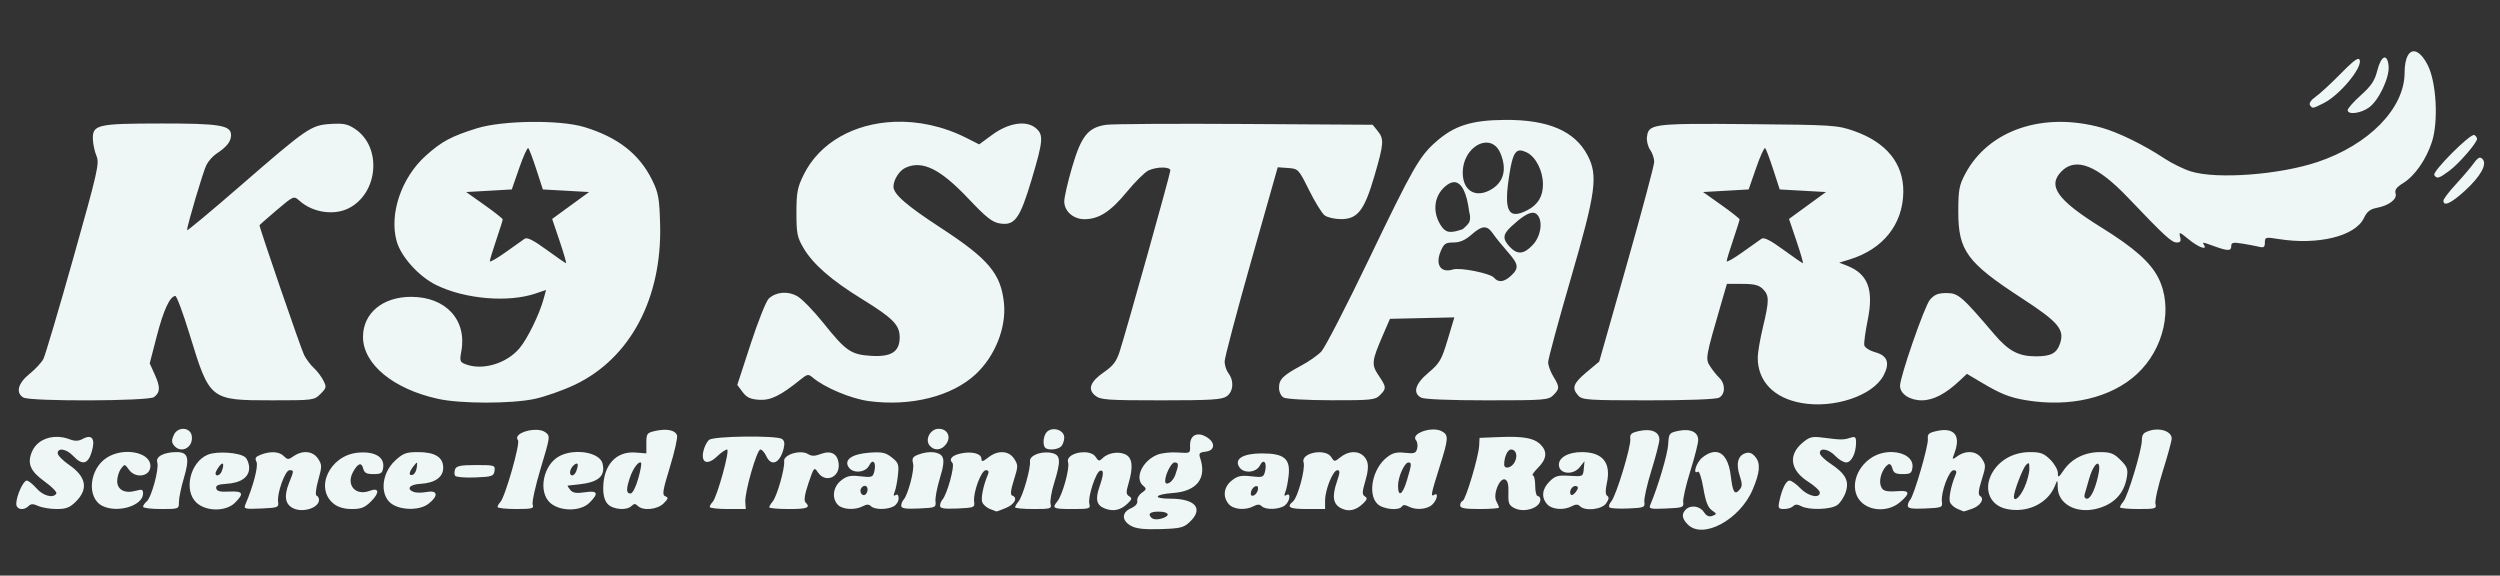 <?xml version="1.0" encoding="UTF-8" standalone="no"?>
<!-- Created with Inkscape (http://www.inkscape.org/) -->

<svg
   version="1.1"
   id="svg1"
   width="1012"
   height="233"
   viewBox="0 0 1012 233"
   sodipodi:docname="logo-master.svg"
   inkscape:version="1.3.2 (091e20e, 2023-11-25, custom)"
   xmlns:inkscape="http://www.inkscape.org/namespaces/inkscape"
   xmlns:sodipodi="http://sodipodi.sourceforge.net/DTD/sodipodi-0.dtd"
   xmlns="http://www.w3.org/2000/svg"
   xmlns:svg="http://www.w3.org/2000/svg">
  <rect x="0" y="0" width="1012" height="233" fill="#333333" stroke="none"/>
  <defs
     id="defs1">
    <clipPath
       clipPathUnits="userSpaceOnUse"
       id="clipPath57">
      <path
         id="path57"
         style="fill:#ff0000;fill-opacity:1;fill-rule:nonzero;stroke:none"
         d="M 469.345,79.994 V 213.926 H 979.006 V 79.994 Z m 509.516,0.025 c 0.011,-0.002 0.02,4.72e-4 0.029,0.008 0.013,0.01 0.015,0.028 0.023,0.043 -0.002,0.011 -9.1e-4,0.022 -0.004,0.033 -0.004,0.018 -0.018,0.053 -0.025,0.068 -0.022,0.049 -0.05,0.096 -0.078,0.143 -0.048,0.078 -0.102,0.152 -0.162,0.221 -0.041,0.046 -0.059,0.063 -0.104,0.107 -0.144,0.134 -0.295,0.259 -0.443,0.387 -0.151,0.133 -0.302,0.268 -0.451,0.402 -0.166,0.147 -0.316,0.309 -0.461,0.477 -0.112,0.135 -0.221,0.274 -0.336,0.406 -0.107,0.119 -0.217,0.235 -0.322,0.355 -0.077,0.09 -0.139,0.19 -0.219,0.277 -0.014,0.015 -0.029,0.03 -0.043,0.045 -0.046,0.042 -0.099,0.074 -0.156,0.1 -0.041,0.018 -0.068,0.025 -0.109,0.039 -0.073,0.024 -0.099,-0.05 -0.025,-0.074 0.086,-0.028 0.166,-0.057 0.234,-0.119 0.013,-0.013 0.026,-0.027 0.039,-0.041 0.08,-0.087 0.143,-0.188 0.221,-0.277 0.105,-0.121 0.215,-0.239 0.322,-0.357 0.115,-0.133 0.224,-0.269 0.336,-0.404 0.147,-0.17 0.3,-0.335 0.469,-0.484 0.15,-0.135 0.3,-0.269 0.451,-0.402 0.147,-0.127 0.297,-0.251 0.439,-0.383 0.042,-0.042 0.059,-0.06 0.098,-0.104 0.058,-0.066 0.111,-0.136 0.156,-0.211 0.021,-0.034 0.039,-0.067 0.057,-0.102 -0.079,0.08 -0.156,0.164 -0.236,0.242 -0.085,0.081 -0.173,0.159 -0.27,0.227 -0.101,0.075 -0.201,0.149 -0.299,0.227 -0.101,0.079 -0.201,0.16 -0.301,0.24 -0.078,0.062 -0.155,0.125 -0.234,0.186 -0.072,0.056 -0.142,0.113 -0.215,0.168 -0.059,0.047 -0.117,0.093 -0.172,0.145 -0.043,0.04 -0.087,0.08 -0.129,0.121 -0.034,0.034 -0.066,0.071 -0.102,0.104 -0.045,0.043 -0.091,0.082 -0.141,0.119 -0.052,0.04 -0.105,0.079 -0.158,0.117 -0.057,0.042 -0.113,0.084 -0.166,0.131 -0.047,0.042 -0.092,0.085 -0.135,0.131 -0.032,0.033 -0.065,0.066 -0.096,0.1 -0.025,0.026 -0.046,0.055 -0.072,0.08 -0.025,0.024 -0.05,0.048 -0.078,0.068 -0.029,0.023 -0.06,0.045 -0.088,0.068 -0.059,0.05 -0.108,-0.011 -0.049,-0.061 0.028,-0.024 0.059,-0.045 0.088,-0.068 0.026,-0.019 0.049,-0.042 0.072,-0.064 0.025,-0.025 0.048,-0.053 0.072,-0.078 0.031,-0.034 0.062,-0.067 0.094,-0.1 0.044,-0.047 0.09,-0.092 0.139,-0.135 0.054,-0.048 0.113,-0.092 0.172,-0.135 0.053,-0.038 0.106,-0.078 0.158,-0.117 0.047,-0.036 0.09,-0.073 0.133,-0.113 0.035,-0.032 0.068,-0.07 0.102,-0.104 0.042,-0.042 0.087,-0.081 0.131,-0.121 0.056,-0.053 0.116,-0.1 0.176,-0.148 0.073,-0.056 0.143,-0.114 0.215,-0.17 0.079,-0.06 0.156,-0.122 0.234,-0.184 0.1,-0.08 0.2,-0.161 0.301,-0.24 0.099,-0.078 0.199,-0.153 0.301,-0.229 0.093,-0.066 0.179,-0.142 0.262,-0.221 0.081,-0.079 0.158,-0.163 0.238,-0.244 0.011,-0.011 0.022,-0.022 0.033,-0.033 0.016,-0.016 0.051,-0.055 0.084,-0.061 z" />
    </clipPath>
  </defs>
  <sodipodi:namedview
     id="namedview1"
     pagecolor="#ffffff"
     bordercolor="#000000"
     borderopacity="0.25"
     inkscape:showpageshadow="2"
     inkscape:pageopacity="0.0"
     inkscape:pagecheckerboard="0"
     inkscape:deskcolor="#d1d1d1"
     showgrid="false"
     inkscape:zoom="1"
     inkscape:cx="336.5"
     inkscape:cy="-66.5"
     inkscape:window-width="1920"
     inkscape:window-height="1017"
     inkscape:window-x="-8"
     inkscape:window-y="-8"
     inkscape:window-maximized="1"
     inkscape:current-layer="g2" />
  <g
     inkscape:groupmode="layer"
     inkscape:label="Image"
     id="g1">
    <g
       id="g2"
       transform="translate(5.215,-3.039)">
      <path
         id="path4"
         clip-path="url(#clipPath57)"
         style="fill:#a3a3a3;fill-opacity:1"
         d="m 744.371,187.131 c -0.03,0.027 -0.057,0.058 -0.086,0.086 -0.022,0.031 -0.051,0.056 -0.078,0.084 -0.024,0.027 -0.049,0.054 -0.074,0.08 0.077,-0.076 0.155,-0.16 0.238,-0.25 z m -1.252,0.707 c -0.002,0 -0.008,0.003 -0.006,0.004 0.006,0.001 0.011,-7.7e-4 0.018,-0.002 -0.004,-8.4e-4 -0.006,-0.002 -0.012,-0.002 z" />
      <path
         id="path2"
         style="fill: #EFF6F6; fill-opacity: 1; stroke-width: 1.047"
         d="m 972.61,23.909 c -2.518,-0.729 -4.433,2.292 -4.446,8.621 -0.028,14.361 -14.427,29.107 -35.239,36.086 -15.41,5.168 -40.571,7.061 -51.166,3.85 -2.88,-0.873 -7.83,-3.302 -10.998,-5.397 -8.138,-5.382 -18.534,-10.465 -25.2,-12.324 -23.688,-6.604 -45.819,0.883 -55.263,18.697 -2.437,4.596 -2.779,6.455 -2.793,15.188 -0.025,15.889 3.473,20.664 25.759,35.163 14.885,9.684 17.385,12.687 15.37,18.467 -1.326,3.804 -3.684,5.027 -9.687,5.027 -7.042,0 -11.093,-2.145 -16.878,-8.938 -13.136,-15.426 -14.585,-16.677 -19.316,-16.677 -3.428,0 -4.902,0.597 -6.731,2.723 -2.178,2.533 -12.101,31.093 -12.101,34.832 0,3.238 3.925,5.867 8.758,5.867 4.71,0 9.658,-2.578 15.519,-8.085 l 2.803,-2.635 6.101,3.623 c 7.585,4.506 11.214,5.947 17.735,7.04 17.811,2.985 34.519,-0.936 44.944,-10.546 11.032,-10.169 14.778,-26.975 8.689,-38.989 -3.209,-6.33 -9.815,-12.175 -23.009,-20.362 -17.947,-11.136 -22.02,-16.894 -16.121,-22.792 5.782,-5.782 14.393,-2.37 26.778,10.612 14.902,15.621 17.745,18.24 19.801,18.24 1.527,0 1.841,-0.529 1.373,-2.32 -0.551,-2.108 -0.234,-2.012 3.478,1.047 3.867,3.188 7.63,4.589 6.227,2.32 -0.813,-1.316 -0.843,-1.32 4.19,0.493 5.489,1.978 6.808,1.959 6.808,-0.102 0,-1.419 0.748,-1.587 4.452,-0.998 2.448,0.389 5.512,0.972 6.808,1.295 1.908,0.475 2.357,0.149 2.357,-1.718 0,-2.197 0.262,-2.266 5.499,-1.424 16,2.572 31.081,-1.126 34.588,-8.482 1.236,-2.593 2.537,-3.63 5.172,-4.124 4.99,-0.936 8.382,-3.541 7.643,-5.869 -0.439,-1.383 0.408,-2.52 3.116,-4.194 4.64,-2.868 9.257,-9.479 11.579,-16.579 2.714,-8.297 1.842,-24.299 -1.698,-31.178 -1.663,-3.232 -3.391,-5.019 -4.902,-5.456 z m -12.811,2.475 c -0.886,0.352 -1.899,2.122 -2.666,5.16 -1.05,4.159 -2.422,6.225 -6.663,10.035 -2.937,2.638 -5.34,5.348 -5.34,6.023 0,2.016 5.209,1.388 8.615,-1.037 3.97,-2.827 8.396,-12.199 7.95,-16.833 -0.253,-2.632 -1.011,-3.699 -1.896,-3.347 z m -10.479,0.513 c -0.98,0.12 -3.042,1.911 -7.056,6 -3.896,3.97 -8.453,8.162 -10.125,9.319 -1.78,1.231 -2.732,2.604 -2.295,3.31 0.97,1.57 1.066,1.555 5.71,-0.814 6.447,-3.289 15.597,-14.331 14.419,-17.402 -0.118,-0.308 -0.326,-0.453 -0.653,-0.413 z M 604.185,51.572 c -13.666,0.084 -20.642,2.27 -28.054,8.795 -6.805,5.99 -9.349,10.454 -27.489,48.187 -8.996,18.711 -17.536,35.26 -18.977,36.775 -1.441,1.516 -5.059,4.058 -8.042,5.651 -7.468,3.988 -9.089,5.592 -9.089,8.987 0,1.683 0.779,3.382 1.833,3.995 1.04,0.606 9.42,1.08 19.378,1.099 16.172,0.029 17.709,-0.131 19.64,-2.062 2.678,-2.678 2.638,-3.297 -0.511,-7.938 -2.988,-4.403 -2.845,-5.825 1.618,-16.154 l 2.942,-6.808 13.036,-0.293 13.036,-0.293 -2.719,9.063 c -2.448,8.164 -3.214,9.482 -7.727,13.287 -5.436,4.583 -6.516,8.255 -2.985,10.145 1.232,0.659 11.698,1.084 26.71,1.084 23.287,0 24.803,-0.119 26.78,-2.095 2.605,-2.605 2.605,-3.303 0.004,-7.569 -1.15,-1.886 -2.093,-4.471 -2.095,-5.747 -0.002,-1.275 4.078,-16.359 9.067,-33.518 10.319,-35.493 11.214,-42.071 6.849,-50.331 -5.158,-9.76 -15.886,-14.367 -33.203,-14.261 z m -247.522,0.788 c -15.953,0.67 -30.097,8.264 -36.577,21.458 -2.518,5.128 -2.903,7.155 -2.903,15.335 0,8.376 0.318,9.969 2.854,14.282 3.833,6.519 11.29,13.034 23.594,20.607 12.615,7.765 15.346,10.531 15.346,15.552 0,5.842 -3.381,8.014 -11.653,7.488 -8.109,-0.516 -10.128,-1.92 -19.4,-13.494 -3.887,-4.852 -8.6,-9.667 -10.475,-10.702 -3.843,-2.121 -8.447,-1.714 -11.459,1.011 -1.047,0.948 -4.346,9.201 -7.328,18.341 l -5.421,16.616 2.126,2.858 c 1.662,2.234 3.134,2.925 6.735,3.163 4.664,0.308 8.662,-1.661 16.89,-8.316 2.572,-2.08 3.039,-2.155 4.714,-0.734 4.858,4.121 15.567,8.622 22.807,9.585 17.017,2.262 33.67,-1.942 43.287,-10.931 7.822,-7.31 12.41,-18.903 11.391,-28.776 -1.222,-11.836 -6.228,-17.81 -25.393,-30.309 -14.086,-9.187 -19.335,-13.749 -19.335,-16.806 0,-2.77 2.389,-6.513 4.879,-7.647 6.824,-3.109 14.035,0.44 25.497,12.551 7.275,7.687 9.609,9.518 12.756,10.016 5.981,0.946 8.075,-1.97 12.811,-17.831 4.717,-15.799 4.894,-18.163 1.549,-20.871 -3.881,-3.142 -10.967,-2.007 -17.528,2.809 l -5.28,3.877 -5.08,-2.574 c -9.608,-4.869 -19.831,-6.959 -29.402,-6.557 z m -146.93,0.029 c -8.327,0.1 -16.718,0.975 -21.898,2.588 -10.409,3.24 -14.258,5.305 -20.722,11.117 -9.845,8.851 -14.844,23.573 -11.753,34.611 1.756,6.273 9.013,14.294 16.041,17.733 11.667,5.708 29.263,7.18 40.31,3.374 l 4.13,-1.422 -1.031,3.76 c -1.71,6.229 -6.554,16.106 -9.752,19.883 -5.237,6.186 -14.925,9.067 -21.753,6.471 -2.348,-0.893 -2.495,-1.332 -1.768,-5.311 2.314,-12.656 -6.313,-21.996 -20.317,-21.996 -11.539,0 -19.486,6.615 -19.486,16.219 0,11.031 12.309,21.162 30.513,25.112 9.117,1.978 29.338,1.99 38.813,0.022 4.214,-0.875 11.627,-3.48 16.473,-5.792 22.371,-10.672 35.286,-34.988 34.466,-64.891 C 261.709,83.236 261.332,81.133 258.794,75.966 253.591,65.37 244.906,58.59 231.248,54.455 226.323,52.964 218.061,52.288 209.734,52.389 Z M 59.617,53.033 c -25.394,0.018 -27.404,0.482 -27.236,6.311 0.057,1.993 0.716,5.065 1.463,6.827 1.253,2.955 0.525,6.16 -9.396,41.374 -5.915,20.994 -11.356,39.349 -12.091,40.789 -0.735,1.44 -3.27,4.172 -5.634,6.072 -4.674,3.755 -5.686,7.68 -2.465,9.556 2.818,1.641 50.735,1.48 52.886,-0.178 2.524,-1.945 2.594,-4.016 0.307,-9.087 l -2.06,-4.568 2.88,-11.109 c 2.711,-10.455 5.199,-15.849 7.467,-16.197 0.544,-0.083 3.16,6.95 5.814,15.63 8.123,26.566 8.209,26.636 33.308,26.638 16.787,0.002 17.113,-0.04 19.674,-2.602 2.423,-2.423 2.5,-2.807 1.107,-5.501 -0.824,-1.593 -2.537,-3.838 -3.807,-4.988 -1.27,-1.149 -3.042,-3.506 -3.938,-5.235 -1.223,-2.362 -18.058,-51.349 -18.058,-52.546 0,-0.121 3.123,-2.869 6.939,-6.107 6.749,-5.726 6.961,-5.838 9.022,-3.973 0.003,0.002 0.007,0.004 0.011,0.006 0.009,0.006 0.019,0.012 0.029,0.018 0.037,0.026 0.074,0.054 0.108,0.084 0.005,0.005 0.011,0.009 0.016,0.014 5.338,4.839 14.047,6.154 20.096,3.026 11.895,-6.151 13.363,-24.692 2.535,-31.986 -3.07,-2.068 -4.689,-2.406 -9.953,-2.083 -7.954,0.489 -9.444,1.513 -36.921,25.364 -11.666,10.127 -21.206,18.063 -21.203,17.635 0.017,-1.941 6.531,-23.896 7.844,-26.434 0.807,-1.561 2.605,-3.585 3.993,-4.495 4.213,-2.761 5.961,-4.968 5.961,-7.531 0,-4.013 -4.43,-4.743 -28.699,-4.726 z M 460.922,53.192 c -10.186,0.061 -17.129,0.189 -18.371,0.368 -7.304,1.054 -10.08,4.508 -13.774,17.138 -1.749,5.98 -3.181,12.207 -3.181,13.838 0,3.995 3.654,7.236 8.157,7.236 5.839,0 10.61,-3.067 17.14,-11.023 3.391,-4.131 7.356,-8.055 8.813,-8.719 3.44,-1.567 8.836,-1.554 8.836,0.022 0,1.3 -17.815,64.911 -20.56,73.412 -1.237,3.832 -2.664,5.71 -6.166,8.12 -5.72,3.936 -6.89,7.001 -3.666,9.611 2.112,1.71 4.743,1.899 26.61,1.899 20.267,0 24.649,-0.269 26.593,-1.631 2.703,-1.893 3.042,-6.243 0.724,-9.306 -0.846,-1.118 -1.553,-3.239 -1.571,-4.714 -0.018,-1.474 4.813,-19.785 10.736,-40.689 l 10.769,-38.007 4.19,0.299 c 4.129,0.296 4.254,0.429 8.508,8.991 2.375,4.779 5.203,9.359 6.285,10.178 1.082,0.819 4.017,1.506 6.522,1.524 6.807,0.05 9.548,-3.461 13.631,-17.461 3.847,-13.189 3.97,-14.948 1.285,-18.265 l -2.003,-2.473 -51.679,-0.315 c -14.212,-0.087 -27.641,-0.094 -37.827,-0.033 z m 218.983,0.01 c -16.901,0.166 -17.971,1.296 -18.439,5.325 -0.182,1.564 0.408,3.897 1.309,5.184 0.902,1.287 1.639,3.456 1.639,4.82 0,1.364 -5.01,20.121 -11.133,41.681 l -11.133,39.2 -5.102,4.272 c -5.451,4.564 -6.12,6.453 -3.367,9.495 1.593,1.76 3.893,1.915 28.349,1.915 16.344,0 27.399,-0.418 28.643,-1.084 2.58,-1.381 2.623,-5.591 0.082,-8.04 -1.069,-1.031 -2.752,-3.139 -3.74,-4.685 -1.944,-3.041 -1.859,-3.509 4.763,-26.256 l 2.058,-7.07 h 6.24 c 4.844,0 6.709,0.469 8.335,2.095 2.608,2.608 2.609,4.609 -0.006,15.515 -1.148,4.789 -2.089,10.298 -2.089,12.24 0,9.596 6.533,16.373 17.704,18.363 13.089,2.331 28.783,-2.893 33.177,-11.043 2.73,-5.064 1.697,-8.102 -3.222,-9.476 -2.402,-0.671 -4.333,-1.905 -4.525,-2.891 -0.184,-0.946 0.431,-5.473 1.367,-10.059 2.54,-12.453 0.142,-18.793 -8.363,-22.117 l -3.142,-1.227 4.19,-1.285 c 13.556,-4.155 21.585,-14.234 21.747,-27.299 0.143,-11.488 -6.824,-20.12 -19.94,-24.707 -6.777,-2.37 -8.391,-2.474 -42.657,-2.78 -9.716,-0.087 -17.107,-0.139 -22.741,-0.084 z m 316.496,4.493 c -1.441,-0.891 -17.106,14.774 -16.215,16.215 1.017,1.645 1.899,1.388 6.182,-1.806 3.883,-2.895 11.135,-11.29 11.135,-12.889 0,-0.461 -0.496,-1.145 -1.103,-1.52 z m -400.693,3.118 c 2.571,-0.317 5.062,0.925 6.452,4.253 2.831,6.776 1.244,12.149 -4.452,15.061 -5.986,3.061 -10.809,-0.145 -10.802,-7.181 0.007,-6.748 4.516,-11.606 8.801,-12.134 z m -387.064,2.177 c 0.359,0.346 1.831,4.253 3.271,8.682 l 2.619,8.054 9.36,0.524 9.357,0.524 -7.477,5.448 -7.475,5.446 3.028,8.957 c 1.665,4.925 2.831,8.954 2.592,8.954 -0.239,0 -3.788,-2.445 -7.885,-5.434 -5.338,-3.894 -7.854,-5.156 -8.879,-4.452 -0.787,0.541 -4.279,3.016 -7.762,5.501 -3.482,2.485 -6.332,4.098 -6.332,3.586 0,-0.512 1.178,-4.395 2.619,-8.629 1.44,-4.234 2.613,-7.971 2.606,-8.302 -0.006,-0.331 -3.336,-2.958 -7.4,-5.839 l -7.387,-5.237 9.233,-0.524 9.233,-0.524 3.013,-8.682 c 1.657,-4.776 3.307,-8.4 3.666,-8.054 z m 500.682,0 c 0.359,0.346 1.831,4.253 3.271,8.682 l 2.619,8.054 9.36,0.524 9.357,0.524 -7.477,5.448 -7.475,5.446 3.028,8.957 c 1.665,4.925 2.831,8.954 2.592,8.954 -0.239,0 -3.788,-2.445 -7.885,-5.434 -5.338,-3.894 -7.854,-5.156 -8.879,-4.452 -0.787,0.541 -4.279,3.016 -7.762,5.501 -3.482,2.485 -6.332,4.098 -6.332,3.586 0,-0.512 1.178,-4.395 2.619,-8.629 1.44,-4.234 2.613,-7.971 2.606,-8.302 -0.006,-0.331 -3.336,-2.958 -7.4,-5.839 l -7.387,-5.237 9.233,-0.524 9.233,-0.524 3.013,-8.682 c 1.657,-4.776 3.307,-8.4 3.666,-8.054 z m -99.183,0.957 c 0.728,0.002 1.59,0.277 2.631,0.771 3.691,1.753 6.596,7.452 6.598,12.942 0.002,4.888 -2.015,8.24 -6.293,10.452 -7.949,4.111 -9.738,0.306 -7.168,-15.254 1.065,-6.451 2.05,-8.916 4.233,-8.912 z m 388.762,2.948 c -0.731,-0.186 -1.495,0.497 -2.817,2.322 -1.238,1.709 -4.489,5.524 -7.226,8.48 -2.736,2.956 -4.975,5.919 -4.975,6.583 0,2.499 3.157,1.04 8.684,-4.012 6.454,-5.899 9.185,-10.882 7.072,-12.907 -0.256,-0.245 -0.495,-0.404 -0.738,-0.466 z M 583.756,76.801 c 2.787,0.315 4.823,4.444 5.761,11.954 0,0 0.902,2.83 -0.141,4.509 -0.634,1.02 -2.527,2.56 -2.527,2.56 -5.056,1.763 -6.853,1.469 -8.756,-1.436 -3.834,-5.852 -2.722,-12.857 2.639,-16.612 1.083,-0.759 2.095,-1.079 3.024,-0.974 z m 31.415,12.359 c 0.625,-0.018 1.151,0.158 1.59,0.522 2.733,2.268 1.963,8.776 -1.473,12.455 -3.622,3.877 -6.266,4.111 -9.349,0.829 -3.005,-3.199 -2.872,-5.01 0.604,-8.243 3.984,-3.706 6.754,-5.507 8.629,-5.563 z m -19.652,5.921 c 1.335,-0.062 2.424,0.799 3.642,2.57 1.035,1.505 3.65,4.741 5.81,7.189 4.574,5.184 4.806,6.693 1.504,9.795 -2.792,2.623 -5.176,2.906 -6.909,0.818 -1.469,-1.77 -13.762,-4.237 -16.61,-3.333 -4.925,1.563 -7.274,-1.872 -5,-7.314 1.313,-3.142 1.982,-3.607 5.19,-3.607 2.599,0 4.737,-0.925 7.263,-3.142 2.197,-1.929 3.776,-2.915 5.11,-2.977 z m -220.785,81.535 c -3.342,0 -5.662,4.331 -3.631,6.778 1.888,2.274 4.877,1.983 6.725,-0.655 2.071,-2.957 0.472,-6.123 -3.093,-6.123 z m -305.549,0.02 c -1.557,-0.089 -3.25,0.723 -4.059,2.498 -0.937,2.058 -0.909,3.018 0.121,4.259 2.872,3.461 7.833,0.805 7.175,-3.84 -0.26,-1.836 -1.68,-2.828 -3.236,-2.917 z m 351.678,0.164 c -0.753,0.092 -1.482,0.372 -2.089,0.876 -1.592,1.321 -2.116,5.365 -0.859,6.622 1.138,1.138 5.069,0.796 6.424,-0.559 0.691,-0.691 1.256,-2.334 1.256,-3.648 0,-2.154 -2.472,-3.568 -4.732,-3.292 z m 153.902,0.08 c -4.021,0.088 -8.481,2.325 -6.774,4.382 0.559,0.674 0.763,2.198 0.452,3.388 -0.486,1.858 -1.183,2.094 -4.932,1.676 -3.434,-0.383 -5.007,0.02 -7.373,1.886 -5.765,4.548 -7.83,14.752 -3.801,18.78 2.224,2.223 8.798,2.914 9.953,1.045 0.434,-0.702 1.301,-0.702 2.612,0 2.958,1.583 7.46,1.263 9.611,-0.683 1.987,-1.798 2.712,-5.169 0.867,-4.028 -1.563,0.966 -1.338,-0.23 2.076,-11.049 3.737,-11.842 3.821,-13.138 0.939,-14.681 -0.998,-0.534 -2.291,-0.745 -3.631,-0.716 z m 293.618,0.022 c -1.003,-0.034 -2.061,0.083 -3.097,0.381 -2.857,0.82 -3.436,1.501 -3.482,4.088 -0.072,4.039 -5.66,22.518 -7.457,24.656 -0.764,0.91 -1.391,1.97 -1.391,2.357 0,0.387 3.355,0.704 7.455,0.704 6.945,0 7.416,-0.144 6.905,-2.101 -0.302,-1.155 1.05,-7.165 3.003,-13.355 1.954,-6.19 3.56,-12.089 3.57,-13.11 0.019,-2.056 -2.497,-3.518 -5.505,-3.619 z m -605.122,0.119 c -0.97,0.045 -2.033,0.191 -3.163,0.442 -3.435,0.763 -3.666,1.075 -3.666,4.959 v 4.145 l -4.364,-0.344 c -7.775,-0.612 -12.908,4.884 -13.091,14.016 -0.064,3.165 0.52,5.403 1.772,6.786 2.095,2.315 7.736,2.783 9.713,0.806 0.978,-0.978 1.537,-0.978 2.514,0 2.073,2.073 7.926,1.499 10.448,-1.023 1.901,-1.901 2.014,-2.378 0.687,-2.88 -1.358,-0.514 -1.082,-2.251 1.872,-11.882 1.903,-6.205 3.191,-11.984 2.862,-12.841 -0.593,-1.546 -2.675,-2.317 -5.585,-2.183 z m -51.247,0.004 c -4.158,-0.143 -9.315,2.009 -7.555,4.182 1.018,1.257 -5.244,23.194 -7.171,25.12 -0.597,0.597 -1.084,1.46 -1.084,1.921 0,0.461 3.35,0.839 7.445,0.839 6.521,0 7.361,-0.216 6.774,-1.747 -0.369,-0.961 1.096,-7.611 3.255,-14.777 3.861,-12.814 3.892,-13.052 1.868,-14.546 -0.871,-0.642 -2.145,-0.944 -3.531,-0.992 z m 465.508,0.115 c -0.972,-0.049 -2.068,0.046 -3.267,0.295 -3.766,0.782 -3.929,0.998 -4.184,5.497 -0.221,3.915 -4.159,17.227 -7.209,24.374 -0.736,1.725 -0.196,1.857 6.397,1.571 6.733,-0.292 7.181,-0.463 6.884,-2.61 -0.175,-1.263 1.122,-6.899 2.88,-12.526 1.759,-5.627 3.198,-11.295 3.198,-12.594 0,-2.423 -1.784,-3.859 -4.699,-4.006 z m -15.787,0.014 c -0.978,-0.036 -2.078,0.067 -3.271,0.323 -3.348,0.719 -3.956,1.25 -3.729,3.259 0.344,3.056 -5.765,23.097 -7.711,25.294 -0.807,0.911 -1.133,1.991 -0.724,2.4 0.409,0.409 3.827,0.605 7.596,0.438 6.461,-0.287 6.834,-0.442 6.52,-2.694 -0.183,-1.314 1.113,-7.044 2.88,-12.733 1.768,-5.689 3.214,-11.314 3.214,-12.5 0,-2.31 -1.841,-3.679 -4.775,-3.787 z m 121.639,0.098 c -1.199,-0.222 -2.69,-0.154 -4.454,0.225 -3.348,0.719 -3.956,1.25 -3.73,3.259 0.296,2.625 -5.65,23.026 -7.179,24.631 -0.521,0.547 -0.947,1.631 -0.947,2.406 0,1.072 1.691,1.334 7.07,1.099 6.69,-0.293 7.053,-0.438 6.737,-2.703 -0.511,-3.666 2.856,-12.794 4.72,-12.794 1.122,0 1.367,0.547 0.82,1.833 -1.832,4.305 -2.886,9.494 -2.261,11.125 0.371,0.966 1.745,2.187 3.054,2.713 1.309,0.526 2.428,0.986 2.486,1.023 0.058,0.037 1.552,-0.439 3.32,-1.056 3.453,-1.204 5.246,-4.012 3.32,-5.202 -0.851,-0.526 -0.667,-2.358 0.657,-6.557 1.725,-5.473 1.73,-5.991 0.074,-8.519 -2.051,-3.13 -6.261,-3.584 -9.859,-1.064 -2.266,1.587 -2.298,1.559 -1.281,-1.117 2.037,-5.356 1.049,-8.636 -2.549,-9.302 z m -303.043,1.647 c -2.381,-0.229 -3.942,1.5 -3.807,4.671 0.126,2.957 0.057,2.992 -5.029,2.631 -2.836,-0.202 -6.563,0.215 -8.281,0.927 -6.094,2.524 -9.258,9.555 -5.648,12.551 1.406,1.167 1.338,1.503 -0.581,2.848 -1.196,0.838 -2.018,2.304 -1.827,3.257 0.217,1.084 -0.743,2.204 -2.561,2.991 -3.796,1.643 -3.81,4.978 -0.029,7.099 2.109,1.183 5.313,1.542 11.964,1.342 7.963,-0.239 9.415,-0.584 11.784,-2.811 5.813,-5.463 2.477,-9.507 -7.842,-9.507 -7.317,0 -6.432,-1.752 1.162,-2.302 9.648,-0.698 13.729,-5.94 10.988,-14.116 -0.652,-1.946 -0.328,-2.327 2.22,-2.619 3.952,-0.452 4.014,-3.871 0.11,-6.062 -0.944,-0.53 -1.829,-0.824 -2.623,-0.9 z m -183.887,0.861 c -6.822,0.083 -13.595,0.541 -14.574,1.307 -0.92,0.72 -1.991,2.841 -2.379,4.714 -0.979,4.729 1.731,5.683 5.606,1.97 1.581,-1.515 3.386,-2.756 4.012,-2.756 1.296,0 -4.098,19.501 -5.89,21.293 -0.618,0.618 -1.123,1.499 -1.123,1.96 0,0.461 3.282,0.839 7.291,0.839 h 7.289 l -0.19,-2.88 c -0.264,-4.008 4.691,-21.211 6.109,-21.211 0.639,0 1.698,1.178 2.355,2.619 2.042,4.481 5.553,2.988 7.056,-2.999 0.519,-2.07 0.304,-3.269 -0.702,-3.905 -1.168,-0.74 -8.037,-1.032 -14.859,-0.949 z m -278.246,0.115 c -4.695,-0.162 -8.846,2.087 -10.507,6.099 -1.966,4.747 -0.624,7.823 5.247,12.042 2.908,2.089 5.002,4.258 4.656,4.818 -1.254,2.028 -5.338,0.947 -8.034,-2.126 -1.517,-1.728 -3.295,-3.142 -3.952,-3.142 -1.395,0 -4.231,6.297 -4.231,9.394 0,2.379 2.984,2.917 5,0.9 0.94,-0.94 1.861,-0.94 3.924,0 1.483,0.676 4.833,1.227 7.443,1.227 3.848,0 5.324,-0.58 7.807,-3.063 5.083,-5.083 4.138,-10.039 -2.825,-14.83 -2.523,-1.736 -4.589,-3.842 -4.589,-4.679 0,-2.401 3.586,-1.774 6.285,1.099 3.653,3.889 5.97,3.392 7.467,-1.604 1.588,-5.3 0.217,-7.354 -3.558,-5.333 -1.778,0.951 -3.189,1.001 -5.327,0.188 -1.614,-0.614 -3.24,-0.936 -4.806,-0.99 z m 589.76,0.018 c -1.832,-0.058 -3.943,-0.033 -6.391,0.068 l -7.856,0.321 -0.16,3.142 c -0.23,4.493 -5.428,21.93 -6.661,22.346 -0.57,0.192 -1.035,1.017 -1.035,1.833 0,1.148 1.777,1.483 7.856,1.483 4.321,0 7.856,-0.267 7.856,-0.593 0,-0.326 -0.483,-1.493 -1.072,-2.594 -1.452,-2.714 1.33,-9.618 3.535,-8.772 1.073,0.412 1.481,2.034 1.367,5.43 -0.141,4.188 0.189,5.022 2.441,6.168 3.986,2.028 10.489,-0.1 10.489,-3.433 0,-0.794 -0.471,-1.442 -1.047,-1.442 -0.576,0 -1.047,-1.885 -1.047,-4.19 0,-2.304 -0.434,-4.19 -0.966,-4.19 -0.532,0 0.411,-1.379 2.095,-3.063 3.561,-3.561 3.888,-6.584 1.025,-9.448 -1.958,-1.958 -4.933,-2.892 -10.427,-3.067 z m 120.062,0.211 c -1.187,0.288 -2.152,0.96 -3.619,2.195 -5.864,4.934 -4.928,11.141 2.375,15.757 2.572,1.625 4.675,3.593 4.675,4.374 0,2.544 -4.771,1.498 -7.856,-1.723 -1.656,-1.728 -3.64,-3.142 -4.411,-3.142 -1.438,0 -3.152,3.547 -4.175,8.641 -0.504,2.509 -0.251,2.88 1.962,2.88 1.397,0 3.055,-0.514 3.684,-1.144 0.828,-0.828 1.737,-0.828 3.284,0 3.111,1.665 11.912,1.403 14.531,-0.432 1.236,-0.866 2.798,-3.24 3.47,-5.276 1.505,-4.559 -0.093,-7.497 -6.324,-11.62 -2.29,-1.516 -4.165,-3.4 -4.165,-4.188 0,-2.324 3.63,-1.639 6.285,1.187 1.353,1.44 3.332,2.619 4.398,2.619 2.121,0 3.981,-3.759 3.981,-8.046 0,-2.295 -0.333,-2.567 -2.357,-1.925 -2.757,0.875 -3.734,0.871 -10.783,-0.043 -2.358,-0.306 -3.768,-0.403 -4.955,-0.115 z m -121.584,4.892 c 2.098,0 2.832,2.592 1.461,5.155 -1.268,2.369 -4.244,2.981 -4.22,0.867 0.034,-3.073 1.385,-6.023 2.76,-6.023 z m -559.368,0.976 c -2.933,-0.111 -6.149,0.557 -8.832,2.193 -7.384,4.502 -8.545,16.484 -1.911,19.697 6.185,2.995 16.377,-0.155 16.377,-5.061 0,-1.626 -0.475,-1.81 -2.891,-1.117 -4.428,1.27 -7.584,-0.348 -7.584,-3.885 0,-1.637 0.684,-3.89 1.52,-5.008 1.49,-1.994 1.553,-1.986 3.243,0.383 2.535,3.553 8.2,2.895 8.652,-1.004 0.423,-3.657 -3.685,-6.011 -8.574,-6.197 z m 713.973,0.066 c -2.735,-0.134 -5.755,0.491 -8.322,2.056 -7.341,4.476 -9.42,13.965 -4.069,18.568 4.035,3.471 10.88,3.344 15.192,-0.284 4.136,-3.48 4.081,-4.845 -0.182,-4.552 -5.842,0.402 -7.011,0.008 -7.664,-2.59 -0.638,-2.541 0.976,-6.79 3.108,-8.185 0.684,-0.448 1.384,0.191 1.723,1.571 0.453,1.843 1.321,2.326 4.19,2.326 3.137,0 3.661,-0.369 3.94,-2.778 0.414,-3.579 -3.356,-5.908 -7.915,-6.131 z m -694.706,0.006 c -5.207,0 -8.628,1.807 -7.88,4.163 0.814,2.565 -2.361,14.228 -4.315,15.849 -0.791,0.656 -1.438,1.608 -1.438,2.113 0,0.506 3.268,0.919 7.263,0.919 7.226,0 7.262,-0.014 7.252,-2.88 -0.005,-1.584 0.914,-5.983 2.042,-9.777 2.37,-7.972 1.691,-10.387 -2.923,-10.387 z m 97.673,0 c -4.799,0 -6.038,0.457 -9.231,3.404 -5.962,5.505 -6.34,14.952 -0.72,18.001 4.249,2.305 10.959,2.054 14.247,-0.532 4.067,-3.199 3.684,-5.567 -0.765,-4.732 -1.939,0.363 -4.296,0.365 -5.237,0.004 -3.195,-1.226 -1.731,-3.05 2.649,-3.302 5.938,-0.342 9.255,-2.68 9.255,-6.524 0,-4.249 -3.341,-6.319 -10.198,-6.319 z m 471.077,0 c -5.736,0 -9.681,2.394 -9.225,5.599 0.483,3.389 5.861,3.717 8.402,0.511 l 1.939,-2.445 -0.297,3.142 c -0.292,3.103 -0.365,3.139 -5.751,2.788 -4.705,-0.306 -5.819,0.009 -8.118,2.308 -3.071,3.071 -3.413,6.479 -0.929,9.225 1.937,2.141 6.719,2.511 9.969,0.771 1.547,-0.828 2.456,-0.828 3.284,0 2.107,2.107 8.826,1.37 10.599,-1.162 1.113,-1.59 1.26,-2.524 0.471,-3.011 -0.794,-0.491 -0.84,-2.129 -0.151,-5.36 1.73,-8.111 -1.779,-12.367 -10.194,-12.367 z m 181.536,0 c -6.187,0 -11.545,2.667 -14.73,7.332 -4.541,6.653 -2.181,14.039 5,15.646 8.402,1.881 16.866,-2.137 19.756,-9.382 1.019,-2.554 1.037,-2.544 1.103,0.689 0.133,6.578 7.135,10.589 15.278,8.752 7.214,-1.627 11.614,-6.097 12.723,-12.927 0.516,-3.181 0.137,-4.196 -2.586,-6.919 -2.678,-2.678 -4.007,-3.191 -8.263,-3.191 -6.187,0 -11.545,2.667 -14.73,7.332 -2.1,3.076 -2.357,3.197 -2.357,1.121 0,-1.282 -1.377,-3.707 -3.061,-5.391 -2.541,-2.541 -3.924,-3.063 -8.134,-3.063 z m -586.024,0.02 c -1.335,-0.129 -2.731,-0.119 -4.106,0.047 -1.833,0.221 -3.628,0.717 -5.184,1.522 -6.672,3.45 -8.851,14.611 -3.715,19.028 4.073,3.503 12.269,3.428 15.843,-0.145 3.848,-3.847 3.317,-5.001 -1.939,-4.212 -3.444,0.516 -4.838,0.283 -5.89,-0.984 -0.758,-0.913 -1.203,-1.685 -0.988,-1.718 0.215,-0.033 2.199,-0.251 4.409,-0.483 8.066,-0.846 10.943,-3.378 9.658,-8.496 -0.633,-2.523 -4.082,-4.171 -8.087,-4.558 z m 170.109,0.008 c -1.86,-0.092 -3.93,0.616 -5.869,2.142 -2.194,1.726 -2.76,1.849 -2.76,0.595 0,-2.092 -3.536,-3.122 -7.909,-2.302 -3.923,0.736 -5.456,2.302 -3.836,3.922 1.069,1.069 -2.156,12.809 -4.104,14.938 -0.501,0.547 -0.91,1.631 -0.91,2.406 0,1.072 1.691,1.334 7.07,1.099 6.69,-0.293 7.053,-0.438 6.737,-2.702 -0.511,-3.666 2.856,-12.794 4.72,-12.794 1.122,0 1.367,0.547 0.82,1.833 -1.832,4.305 -2.886,9.494 -2.261,11.125 0.371,0.966 1.745,2.187 3.054,2.713 1.309,0.526 2.513,0.986 2.676,1.023 0.163,0.037 1.93,-0.618 3.928,-1.453 3.515,-1.469 4.856,-4.183 2.461,-4.982 -0.813,-0.271 -0.602,-2.194 0.691,-6.299 1.75,-5.553 1.758,-6.071 0.1,-8.601 -1.099,-1.677 -2.749,-2.571 -4.609,-2.664 z m 289.203,0.002 c -1.709,-0.317 -3.732,0.375 -5.976,2.14 -2.478,1.95 -4.122,7.176 -1.806,5.745 0.524,-0.324 1.51,2.715 2.191,6.753 0.898,5.327 1.835,7.763 3.416,8.871 2.072,1.451 2.085,1.564 0.243,2.271 -1.366,0.524 -2.385,0.072 -3.451,-1.534 -1.654,-2.491 -5.348,-3.007 -7.332,-1.023 -1.811,1.811 -1.554,3.685 0.837,6.076 6.093,6.093 21.007,-1.924 26.209,-14.087 2.953,-6.905 3.285,-10.615 1.182,-13.212 -1.336,-1.65 -2.487,-2.096 -4.096,-1.585 -3.047,0.967 -3.892,4.299 -2.308,9.1 1.065,3.226 1.065,4.316 0,5.599 -2.008,2.419 -2.818,1.206 -3.592,-5.38 -0.689,-5.866 -2.669,-9.203 -5.518,-9.732 z m -570.716,0.011 c -1.759,-0.185 -3.713,0.334 -5.513,1.596 -2.119,1.484 -2.491,1.484 -3.975,0 -1.876,-1.876 -5.369,-2.1 -9.317,-0.599 -2.161,0.822 -2.532,1.421 -1.782,2.88 0.848,1.65 -1.268,9.798 -4.507,17.344 -0.74,1.725 -0.201,1.858 6.393,1.571 6.826,-0.296 7.184,-0.438 6.868,-2.707 -0.489,-3.508 2.855,-12.794 4.607,-12.794 1.853,0 1.851,0.099 -0.166,5.139 -2.137,5.34 -1.611,8.629 1.639,10.243 3.951,1.963 10.489,-0.143 10.489,-3.378 0,-0.746 -0.443,-1.512 -0.986,-1.704 -0.571,-0.202 -0.285,-2.867 0.679,-6.317 1.542,-5.518 1.537,-6.168 -0.084,-8.641 -1.021,-1.558 -2.586,-2.448 -4.345,-2.633 z m 253.373,0.014 c -1.768,-0.163 -3.934,0.15 -6.107,0.976 -2.214,0.842 -2.592,1.503 -2.062,3.615 0.634,2.528 -2.051,12.706 -3.873,14.679 -0.505,0.547 -0.919,1.631 -0.919,2.406 0,1.072 1.691,1.334 7.07,1.099 6.846,-0.3 7.062,-0.392 6.796,-2.928 -0.151,-1.44 0.651,-5.635 1.784,-9.323 1.475,-4.802 1.767,-7.255 1.025,-8.641 -0.578,-1.08 -1.947,-1.719 -3.715,-1.882 z m -53.522,0.014 c -3.223,-0.082 -7.089,1.598 -6.831,3.613 0.357,2.789 -2.896,14.231 -4.636,16.301 -0.764,0.91 -1.391,1.97 -1.391,2.357 0,0.387 3.535,0.704 7.856,0.704 7.627,0 8.987,-0.545 6.806,-2.725 -0.7,-0.7 -0.296,-3.278 1.215,-7.754 2.182,-6.462 2.321,-6.62 3.797,-4.396 3.038,4.576 9.084,2.029 8.421,-3.547 -0.475,-3.996 -3.122,-5.413 -7.22,-3.867 -2.46,0.929 -3.743,0.936 -5.186,0.035 -0.755,-0.471 -1.757,-0.693 -2.831,-0.72 z m 113.401,0.031 c -3.077,0.31 -5.978,1.885 -5.286,4.063 0.742,2.339 -2.294,13.306 -4.38,15.82 -2.283,2.751 -1.67,3.061 6.082,3.061 7.004,0 7.421,-0.13 6.892,-2.152 -0.683,-2.612 2.608,-12.752 4.325,-13.324 1.601,-0.534 1.533,1.419 -0.221,6.459 -1.799,5.167 -1.155,7.605 2.345,8.875 3.401,1.234 6.3,0.563 9.057,-2.095 1.751,-1.689 1.849,-2.174 0.595,-2.952 -1.241,-0.77 -1.286,-1.643 -0.262,-5.061 2.034,-6.79 1.621,-10.568 -1.303,-11.9 -2.862,-1.304 -7.059,-0.568 -9.247,1.62 -1.249,1.249 -1.64,1.173 -2.7,-0.526 -0.572,-0.917 -1.635,-1.481 -2.887,-1.751 -0.939,-0.203 -1.984,-0.238 -3.009,-0.135 z m 111.343,0.004 c -1.959,-0.321 -4.235,0.287 -6.297,1.909 -2.524,1.986 -2.575,1.986 -3.815,0 -2.303,-3.687 -12.434,-1.742 -11.199,2.15 0.814,2.565 -2.361,14.228 -4.315,15.849 -2.773,2.301 -1.376,3.032 5.79,3.032 h 7.228 l 0.004,-3.404 c 0.005,-4.435 3.184,-12.308 4.969,-12.308 1.131,0 1.094,0.879 -0.194,4.66 -2.044,6 -1.549,9.105 1.714,10.74 3.056,1.532 5.969,0.902 8.903,-1.927 1.66,-1.6 1.806,-2.201 0.702,-2.887 -1.151,-0.714 -1.113,-1.81 0.219,-6.295 1.073,-3.613 1.302,-6.243 0.687,-7.86 -0.794,-2.09 -2.437,-3.339 -4.396,-3.66 z m -126.197,0.043 c -3.217,0.213 -6.11,1.75 -5.869,3.584 0.36,2.742 -2.907,14.195 -4.636,16.252 -0.764,0.91 -1.391,1.97 -1.391,2.357 0,0.387 3.355,0.704 7.455,0.704 6.914,0 7.414,-0.15 6.911,-2.074 -0.298,-1.141 0.355,-4.954 1.45,-8.474 2.759,-8.865 2.622,-11.249 -0.698,-12.083 -1.04,-0.261 -2.15,-0.337 -3.222,-0.266 z m -70.846,0.082 c -6.995,0.501 -10.37,2.815 -8.478,5.814 1.73,2.742 6.87,2.351 8.359,-0.636 1.494,-2.997 2.997,-1.215 2.074,2.459 -0.582,2.317 -1.008,2.464 -5.597,1.927 -4.075,-0.476 -5.487,-0.17 -7.85,1.698 -3.293,2.604 -3.873,7.266 -1.234,9.906 1.906,1.906 6.962,2.16 10.057,0.503 1.547,-0.828 2.456,-0.828 3.284,0 1.447,1.447 6.52,1.48 9.173,0.059 1.114,-0.596 2.025,-2.038 2.025,-3.204 0,-1.352 -0.444,-1.845 -1.225,-1.363 -0.865,0.534 -0.982,0.167 -0.397,-1.248 0.456,-1.103 1.059,-4.169 1.342,-6.813 0.464,-4.335 0.22,-5.039 -2.484,-7.173 -2.525,-1.992 -3.951,-2.296 -9.051,-1.931 z m -207.154,0.012 c -11.355,1.091 -17.605,14.459 -9.677,20.695 1.772,1.393 4.256,2.107 7.332,2.107 3.769,0 5.246,-0.594 7.782,-3.13 3.532,-3.532 3.228,-5.685 -0.597,-4.231 -5.607,2.132 -9.581,-2.221 -6.817,-7.467 1.936,-3.674 3.517,-4.296 4.169,-1.639 0.453,1.843 1.321,2.326 4.19,2.326 3.148,0 3.661,-0.366 3.944,-2.815 0.484,-4.195 -3.579,-6.495 -10.327,-5.847 z m -52.606,0.012 c -3.03,-0.206 -6.228,0.022 -8.073,0.786 -7.181,2.975 -9.9,14.505 -4.583,19.435 3.939,3.65 11.954,3.65 15.605,-0.002 3.768,-3.768 3.235,-4.779 -2.365,-4.491 -3.69,0.19 -5.017,-0.143 -5.258,-1.317 -0.239,-1.168 0.801,-1.635 4.055,-1.821 5.916,-0.338 9.282,-2.679 9.282,-6.455 0,-1.644 -0.723,-3.59 -1.606,-4.323 -1.167,-0.968 -4.028,-1.607 -7.058,-1.813 z m 418.669,0.271 c -7.643,0 -11.317,2.199 -9.222,5.52 1.73,2.742 6.87,2.351 8.359,-0.636 1.494,-2.997 2.997,-1.215 2.074,2.459 -0.582,2.317 -1.008,2.464 -5.597,1.927 -4.075,-0.476 -5.487,-0.17 -7.85,1.698 -3.314,2.621 -3.799,6.706 -1.146,9.638 1.937,2.141 6.719,2.511 9.969,0.771 1.547,-0.828 2.456,-0.828 3.284,0 1.568,1.568 7.132,1.38 9.366,-0.315 2.043,-1.551 2.605,-5.426 0.608,-4.192 -0.865,0.534 -0.982,0.167 -0.397,-1.248 0.456,-1.103 1.056,-4.127 1.334,-6.72 0.726,-6.775 -1.849,-8.901 -10.781,-8.901 z m -35.439,3.666 c 1.77,0 1.819,0.779 0.319,5.082 -1.019,2.923 -4.088,4.728 -4.088,2.406 0,-2.542 2.489,-7.488 3.768,-7.488 z m 94.719,0 c 1.363,0 1.299,0.778 -0.591,7.142 -1.789,6.023 -3.625,7.156 -3.625,2.234 0,-3.54 2.624,-9.376 4.216,-9.376 z m -401.397,0.102 c 0.169,0.065 0.107,0.683 -0.035,1.911 -0.161,1.395 -0.882,2.731 -1.602,2.968 -1.782,0.587 -1.647,-1.01 0.293,-3.472 0.776,-0.984 1.175,-1.472 1.344,-1.408 z m 90.754,0.025 c 0.29,0.289 -0.236,3.208 -1.168,6.485 -0.995,3.496 -2.284,5.957 -3.12,5.957 -1.736,0 -1.801,-1.705 -0.241,-6.391 1.247,-3.747 3.639,-6.942 4.529,-6.051 z m 561.747,0.243 c 0.201,0.223 0.245,0.946 0.235,2.285 -0.013,1.708 -0.932,5.109 -2.044,7.557 -1.781,3.923 -4.218,5.998 -4.218,3.59 0,-2.043 3.536,-11.318 4.849,-12.719 0.62,-0.661 0.977,-0.937 1.178,-0.714 z m -587.929,0.084 c 0.757,-0.159 0.762,0.959 -0.07,3.126 -0.35,0.911 -1.057,1.657 -1.571,1.657 -1.499,0 -1.078,-2.767 0.636,-4.19 0.416,-0.346 0.752,-0.54 1.004,-0.593 z m -143.122,0.074 c 0.307,0.274 0.196,1.374 -0.448,3.052 -0.657,1.711 -2.506,2.309 -2.506,0.81 0,-0.466 0.693,-1.762 1.538,-2.88 0.393,-0.519 0.72,-0.835 0.974,-0.972 0.19,-0.102 0.34,-0.101 0.442,-0.011 z m 759.173,0.039 c 0.26,0.213 0.417,0.773 0.417,1.737 0,1.408 -0.751,4.766 -1.669,7.461 -0.975,2.863 -2.31,4.9 -3.212,4.9 -0.973,0 -1.349,-0.678 -1.017,-1.833 0.29,-1.008 1.104,-3.842 1.811,-6.297 1.184,-4.116 2.891,-6.606 3.67,-5.968 z m -656.672,0.481 c -6.179,0 -7.952,0.349 -8.457,1.665 -0.351,0.916 -0.361,2.115 -0.022,2.664 0.339,0.548 3.994,0.86 8.122,0.691 6.877,-0.28 7.533,-0.504 7.84,-2.664 0.321,-2.263 0.026,-2.357 -7.482,-2.357 z m 157.555,8.425 c 0.534,0.094 0.947,0.601 0.947,1.465 0,0.83 -0.438,1.78 -0.974,2.111 -1.245,0.77 -2.499,-1.191 -1.645,-2.574 0.482,-0.779 1.137,-1.097 1.671,-1.002 z m 287.865,0.102 c 0.862,0.287 0.793,0.965 -0.243,2.381 -0.796,1.089 -1.724,1.531 -2.062,0.984 -0.854,-1.382 0.84,-3.854 2.306,-3.365 z m -129.962,0.082 c 0.901,-0.3 1.279,0.203 1.047,1.397 -0.199,1.027 -0.997,2.078 -1.772,2.336 -0.901,0.3 -1.279,-0.205 -1.047,-1.399 0.199,-1.027 0.997,-2.076 1.772,-2.334 z m -39.118,10.245 c 3.794,0 4.91,1.393 2.009,2.506 -2.166,0.831 -4.106,0.808 -4.975,-0.061 -1.565,-1.565 -0.5,-2.445 2.966,-2.445 z"
         sodipodi:nodetypes="sssssssssssssssscccsssssssssssssssssssssssssssssssssssssscsssssscsssccccsssccsssccsssssssscscccsssssssscsssscccsssccccccccsssscsssssscssssccscccssccsscsccccccsssscscsccssssssssssssssscccsssscccsssssssccsssssscsscsssssccccsssssssssssssssscccccccssssssccccccsscccccccssssssccccccssscssssssssssscscssssssssssssssssssssssscscscsssssssssssssssssssscsssssscscsscccssssssscsssssssssscssssssssssssssssssssssssssssssssssssssssssssssscssssssscsssssssccsssscsssssssssscsscscssssccsssssssssssscssssssssssssssssssssssssssssscssssscsssssssssssssssssscssccssccssccsscccscssssssssssssssssssssccsccsssssccsssssssssssssssssssssssssssssssssssssssscssscsssscssssssssssssssssssssscssssscssssssssssssscsssssccsssssssccssssssssssssssssssssssssssssscscsssscsccsssssccssssssssssssssssssssssssssssssssssssssscsssccccsssccsssssssscssssssssssssssssssssscss" />
    </g>
  </g>
</svg>
